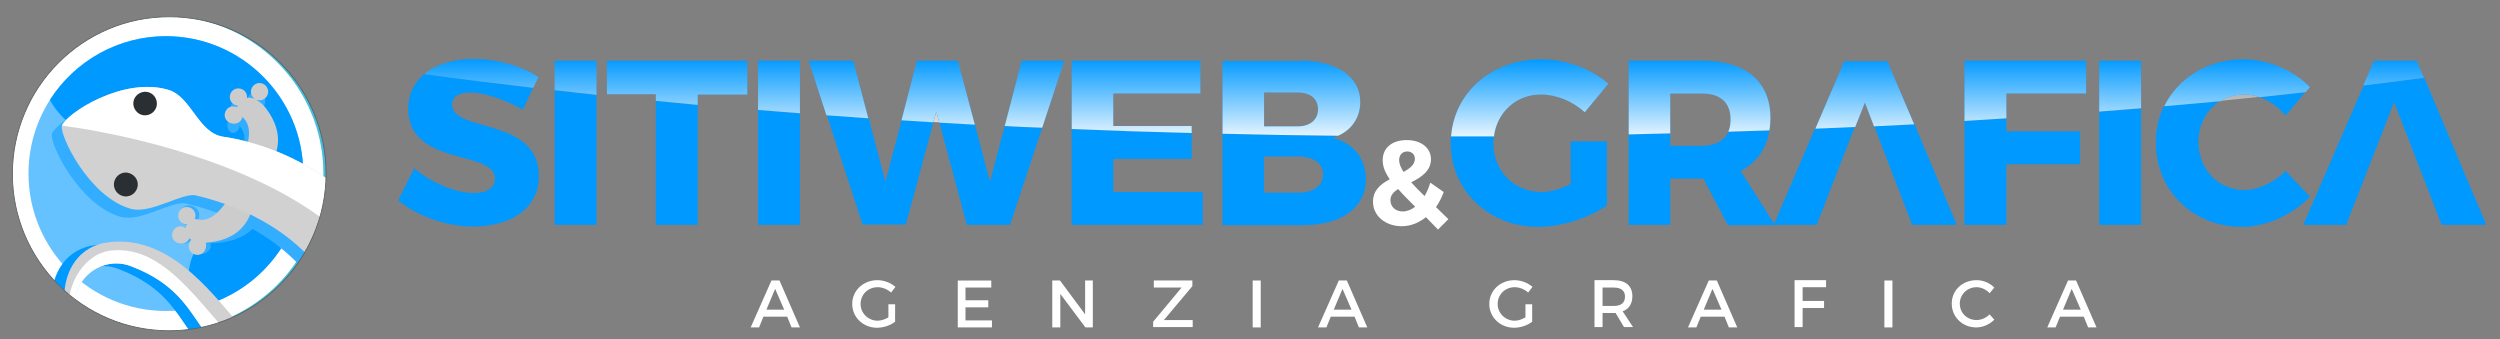 <?xml version="1.0" encoding="utf-8"?>
<!-- Generator: Adobe Illustrator 25.2.3, SVG Export Plug-In . SVG Version: 6.00 Build 0)  -->
<svg version="1.1" id="Livello_1" xmlns="http://www.w3.org/2000/svg" xmlns:xlink="http://www.w3.org/1999/xlink" x="0px" y="0px"
	 viewBox="0 0 746 101.3" style="enable-background:new 0 0 746 101.3;" xml:space="preserve">
<rect x="0" y="0" width="746" height="101.3" fill="#808080" stroke="none"/>
<style type="text/css">
	.st0{display:none;}
	.st1{clip-path:url(#SVGID_3_);fill:#FFFFFF;}
	.st2{fill:#2CD1D3;}
	.st3{clip-path:url(#SVGID_6_);fill:#66C2FF;}
	.st4{clip-path:url(#SVGID_8_);fill:#FFFFFF;}
	.st5{clip-path:url(#SVGID_10_);fill:#0099FF;}
	.st6{clip-path:url(#SVGID_12_);fill:#33ADFF;}
	.st7{clip-path:url(#SVGID_14_);fill:#33ADFF;}
	.st8{clip-path:url(#SVGID_16_);fill:#CCCCCC;}
	.st9{clip-path:url(#SVGID_18_);fill:#A30039;}
	.st10{clip-path:url(#SVGID_20_);fill:#CCCCCC;}
	.st11{clip-path:url(#SVGID_22_);fill:#33ADFF;}
	.st12{clip-path:url(#SVGID_24_);fill:#CCCCCC;}
	.st13{clip-path:url(#SVGID_26_);fill:#D1D1D1;}
	.st14{clip-path:url(#SVGID_28_);fill:#FFFFFF;}
	.st15{clip-path:url(#SVGID_30_);fill:#292F33;}
	.st16{clip-path:url(#SVGID_32_);fill:#292F33;}
	.st17{clip-path:url(#SVGID_34_);fill:#0099FF;}
	.st18{clip-path:url(#SVGID_36_);fill:#D1D1D1;}
	.st19{clip-path:url(#SVGID_38_);fill:#FFFFFF;}
	.st20{fill:none;stroke:#5B5A5B;stroke-width:0.25;stroke-miterlimit:10;}
	.st21{fill:#FFFFFF;}
	.st22{fill:none;}
	.st23{fill:#0099FF;}
	.st24{fill:url(#SVGID_39_);}
	.st25{fill:url(#SVGID_40_);}
	.st26{fill:url(#SVGID_41_);}
	.st27{fill:url(#SVGID_42_);}
	.st28{fill:url(#SVGID_43_);}
	.st29{fill:url(#SVGID_44_);}
	.st30{fill:url(#SVGID_45_);}
	.st31{fill:url(#SVGID_46_);}
	.st32{fill:url(#SVGID_47_);}
	.st33{fill:url(#SVGID_48_);}
	.st34{fill:url(#SVGID_49_);}
	.st35{fill:url(#SVGID_50_);}
	.st36{fill:url(#SVGID_51_);}
	.st37{fill:url(#SVGID_52_);}
	.st38{fill:url(#SVGID_53_);}
	.st39{fill:url(#SVGID_54_);}
	.st40{fill:url(#SVGID_55_);}
	.st41{fill:url(#SVGID_56_);}
</style>
<g id="jeko_1_">
	<g id="Livello_4" class="st0">
	</g>
	<g id="GUIDE" class="st0">
	</g>
	<g>
		<g>
			<g>
				<defs>
					<path id="SVGID_1_" d="M50.5,98.7c-25.9,0-46.8-21-46.8-46.8S24.6,5,50.5,5s46.8,21,46.8,46.8S76.2,98.7,50.5,98.7z"/>
				</defs>
				<clipPath id="SVGID_3_">
					<use xlink:href="#SVGID_1_"  style="overflow:visible;"/>
				</clipPath>
				<path class="st1" d="M49.5,10.8c22.6,0,41,18.4,41,41s-18.4,41-41,41s-41-18.4-41-41S26.8,10.8,49.5,10.8 M49.5,4.8
					c-25.9,0-47,21.1-47,47s21.1,47,47,47s47-21.1,47-47S75.4,4.8,49.5,4.8L49.5,4.8z"/>
			</g>
		</g>
		<g>
			<g>
				<path id="SVGID_4_" class="st2" d="M50.5,98.7c-25.9,0-46.8-21-46.8-46.8S24.6,5,50.5,5s46.8,21,46.8,46.8S76.2,98.7,50.5,98.7z
					"/>
			</g>
			<g>
				<defs>
					<path id="SVGID_5_" d="M50.5,98.7c-25.9,0-46.8-21-46.8-46.8S24.6,5,50.5,5s46.8,21,46.8,46.8S76.2,98.7,50.5,98.7z"/>
				</defs>
				<use xlink:href="#SVGID_5_"  style="overflow:visible;fill:#45BFDB;"/>
				<clipPath id="SVGID_6_">
					<use xlink:href="#SVGID_5_"  style="overflow:visible;"/>
				</clipPath>
				<path class="st3" d="M49.5,95.8c-24.3,0-44-19.7-44-44s19.7-44,44-44s44,19.7,44,44S73.7,95.8,49.5,95.8z"/>
			</g>
		</g>
		<g>
			<g>
				<defs>
					<path id="SVGID_7_" d="M50.5,98.7c-25.9,0-46.8-21-46.8-46.8S24.6,5,50.5,5s46.8,21,46.8,46.8S76.2,98.7,50.5,98.7z"/>
				</defs>
				<clipPath id="SVGID_8_">
					<use xlink:href="#SVGID_7_"  style="overflow:visible;"/>
				</clipPath>
				<path class="st4" d="M49.5,10.8c22.6,0,41,18.4,41,41s-18.4,41-41,41s-41-18.4-41-41S26.8,10.8,49.5,10.8 M49.5,4.8
					c-25.9,0-47,21.1-47,47s21.1,47,47,47s47-21.1,47-47S75.4,4.8,49.5,4.8L49.5,4.8z"/>
			</g>
		</g>
		<g>
			<g>
				<defs>
					<path id="SVGID_9_" d="M50.5,98.7c-25.9,0-46.8-21-46.8-46.8S24.6,5,50.5,5s46.8,21,46.8,46.8S76.2,98.7,50.5,98.7z"/>
				</defs>
				<clipPath id="SVGID_10_">
					<use xlink:href="#SVGID_9_"  style="overflow:visible;"/>
				</clipPath>
				<path class="st5" d="M90.5,51.8c0-22.6-18.4-41-41-41c-14,0-27,7.2-34.6,19c2.6,4.9,7,8.6,12.2,10.4c10.6,3.5,23.2-1.5,32.6,4.5
					c7.4,4.7,9.5,15.9,4.4,22.9c-1.5,2.1-3.5,3.8-5,5.9c-3.8,5.2-3.6,12.8-0.2,18.2C77.3,87.4,90.5,70.9,90.5,51.8z"/>
			</g>
		</g>
		<g>
			<g>
				<defs>
					<path id="SVGID_11_" d="M50.5,98.7c-25.9,0-46.8-21-46.8-46.8S24.6,5,50.5,5s46.8,21,46.8,46.8S76.2,98.7,50.5,98.7z"/>
				</defs>
				<clipPath id="SVGID_12_">
					<use xlink:href="#SVGID_11_"  style="overflow:visible;"/>
				</clipPath>
				<path class="st6" d="M15.5,39.9c1.3-3.6,18.1-14.7,31.7-10.7c6.9,2,8.9,12.9,16.4,14c39.3,5.8,73.4,47.6,57.4,82
					c-7,15.1-23,28.5-56,11.4c-6.5-3.5-13.1-8.5-26.8-7.4c-6.9,0.4-12.1,6.3-11.7,13.2c0,0.5,0.1,1,0.2,1.4c0.6,3.8-1.1,5.3-2.7,2.4
					c-3.5-7-2.9-15.7,4.6-20.5c14.8-9.7,32.8-0.9,46,4.9c21.8,9.7,36.1-8.9,26.2-33.5c-9.7-24.2-31-33-45.4-36.4
					c-4-0.9-13.5,5.7-19.4,4C23.5,61.2,14.6,42.5,15.5,39.9"/>
			</g>
		</g>
		<g>
			<g>
				<defs>
					<path id="SVGID_13_" d="M50.5,98.7c-25.9,0-46.8-21-46.8-46.8S24.6,5,50.5,5s46.8,21,46.8,46.8S76.2,98.7,50.5,98.7z"/>
				</defs>
				<clipPath id="SVGID_14_">
					<use xlink:href="#SVGID_13_"  style="overflow:visible;"/>
				</clipPath>
				<path class="st7" d="M78.5,63.1c1.3-4.8-4.7-7.3-7-4.3c-4.4,5.9-7.8,8.2-12,7.1L59,65.8c0.1-0.2,0.2-0.5,0.3-0.7
					c0.5-1.6-0.4-3.2-2-3.7s-3.2,0.4-3.7,2c-0.5,1.6,0.4,3.2,2,3.7c0.2,0,0.3,0.1,0.5,0.1h0.3c-0.2,0.3-0.3,0.7-0.4,1
					c-0.4-0.2-0.8-0.3-1.2-0.4c-1.3-0.4-2.7,0.4-3,1.8c-0.4,1.3,0.4,2.7,1.8,3c0.2,0.1,0.5,0.1,0.7,0.1c1.2,0.2,2.4-0.4,2.9-1.5
					l0.7,0.5c-0.4,0.3-0.7,0.8-0.8,1.4c0.1,1.6,1.6,2.8,3.2,2.7c1.2-0.1,2.2-0.9,2.6-2.1c0-0.4,0-0.7-0.2-1.1h0.2
					C72.8,72.4,77.1,67.8,78.5,63.1z"/>
			</g>
		</g>
		<g>
			<g>
				<defs>
					<path id="SVGID_15_" d="M50.5,98.7c-25.9,0-46.8-21-46.8-46.8S24.6,5,50.5,5s46.8,21,46.8,46.8S76.2,98.7,50.5,98.7z"/>
				</defs>
				<clipPath id="SVGID_16_">
					<use xlink:href="#SVGID_15_"  style="overflow:visible;"/>
				</clipPath>
				<path class="st8" d="M75.3,62.1c1.2-5-4.1-7.5-6.1-4.3c-3.9,6.2-7,8.6-10.6,7.6l-0.5-0.1c0.1-0.2,0.2-0.5,0.2-0.7
					c0.2-1.4-0.9-2.7-2.3-2.8c-1.4-0.2-2.7,0.9-2.8,2.3c-0.2,1.4,0.9,2.7,2.3,2.8l0,0h0.3c-0.2,0.3-0.3,0.7-0.4,1.1
					c-0.3-0.2-0.7-0.3-1-0.4c-1.4-0.3-2.7,0.6-3,2s0.6,2.7,2,3c0.2,0,0.3,0.1,0.5,0.1c1.1,0.1,2.2-0.5,2.6-1.6l0.6,0.5
					c-0.4,0.4-0.6,0.9-0.7,1.4c-0.3,1.4,0.6,2.7,2,3s2.7-0.6,3-2c0-0.2,0.1-0.3,0.1-0.5c0-0.4,0-0.7-0.1-1.1l0,0
					C70.2,71.9,74,67.1,75.3,62.1z"/>
			</g>
		</g>
		<g>
			<g>
				<defs>
					<path id="SVGID_17_" d="M50.5,98.7c-25.9,0-46.8-21-46.8-46.8S24.6,5,50.5,5s46.8,21,46.8,46.8S76.2,98.7,50.5,98.7z"/>
				</defs>
				<clipPath id="SVGID_18_">
					<use xlink:href="#SVGID_17_"  style="overflow:visible;"/>
				</clipPath>
				<path class="st9" d="M138.4,62.6c1.4-0.1,2.4-1.4,2.3-2.8c-0.1-1.2-1.1-2.2-2.3-2.3c-1,0-1.8,0.6-2.3,1.4
					c-0.2-0.1-0.5-0.2-0.8-0.3c0.2-0.4,0.3-0.8,0.3-1.2c-0.1-1.4-1.4-2.4-2.8-2.3c-1.2,0.1-2.2,1.1-2.3,2.3c0,0.8,0.4,1.6,1.1,2
					c-4.8,1.7-10.4-0.6-13.1,0.7s-11.7,13.8-6.3,20.6c2.3,2.9,11.7,10.6,11.6,4.2c0-6.8-2-13.6,0-14c4-0.6,7.8-2.4,10.7-5.2l0,0
					c0.1,1.4,1.4,2.4,2.8,2.3c1.2-0.1,2.2-1.1,2.3-2.3c0-1.4-1.1-2.6-2.6-2.6l0,0c-0.2,0-0.5,0-0.7,0c0.3-0.5,0.4-1,0.6-1.5
					C137.5,62.3,137.9,62.6,138.4,62.6z"/>
			</g>
		</g>
		<g>
			<g>
				<defs>
					<path id="SVGID_19_" d="M50.5,98.7c-25.9,0-46.8-21-46.8-46.8S24.6,5,50.5,5s46.8,21,46.8,46.8S76.2,98.7,50.5,98.7z"/>
				</defs>
				<clipPath id="SVGID_20_">
					<use xlink:href="#SVGID_19_"  style="overflow:visible;"/>
				</clipPath>
				<path class="st10" d="M138.4,59.9c1.4-0.1,2.4-1.4,2.3-2.8c-0.1-1.2-1.1-2.2-2.3-2.3c-1,0-1.8,0.6-2.3,1.4
					c-0.2-0.1-0.5-0.2-0.8-0.3c0.2-0.4,0.3-0.8,0.3-1.2c-0.1-1.4-1.4-2.4-2.8-2.3c-1.2,0.1-2.2,1.1-2.3,2.3c0,0.8,0.4,1.6,1.1,2
					c-4.8,1.7-10.4-0.6-13.1,0.7s-11.7,13.8-6.3,20.6c2.3,2.9,11.7,10.6,11.6,4.2c0-6.8-2-13.6,0-14c4-0.6,7.8-2.4,10.7-5.2l0,0
					c0.1,1.4,1.4,2.4,2.8,2.3c1.2-0.1,2.2-1.1,2.3-2.3c0-1.4-1.1-2.6-2.6-2.6l0,0c-0.2,0-0.5,0-0.7,0c0.3-0.5,0.4-1,0.6-1.5
					C137.5,59.6,137.9,59.9,138.4,59.9z"/>
			</g>
		</g>
		<g>
			<g>
				<defs>
					<path id="SVGID_21_" d="M50.5,98.7c-25.9,0-46.8-21-46.8-46.8S24.6,5,50.5,5s46.8,21,46.8,46.8S76.2,98.7,50.5,98.7z"/>
				</defs>
				<clipPath id="SVGID_22_">
					<use xlink:href="#SVGID_21_"  style="overflow:visible;"/>
				</clipPath>
				<path class="st11" d="M77.4,35.1c-0.6-1.1-1.4-2-2.4-2.6c0.2,0,0.3,0,0.5,0.1c1.4,0.5,3-0.1,3.5-1.5s-0.1-3-1.5-3.5
					s-3,0.1-3.5,1.5c-0.1,0.2-0.2,0.5-0.2,0.8c-0.1,0.9,0.2,1.8,0.9,2.4c-0.6-0.3-1.3-0.4-1.9-0.2l0,0c-0.1-1.1-1.2-1.9-2.3-1.8
					c-1.1,0.1-1.9,1.2-1.8,2.3c0.1,0.9,0.9,1.7,1.8,1.8l0,0c0,0.2-0.1,0.3-0.1,0.5c-0.2-0.1-0.3-0.2-0.5-0.2c-1.5,0.4-2.3,1.9-2,3.3
					c0.2,0.8,0.7,1.4,1.4,1.7c1.2,0,2.1-0.9,2.2-2.1c2.1,2.3,1.9,6.1-0.2,12.6c-1.2,3.6,3.3,6.1,6.1,2.1
					C80.9,47.1,80.9,40.3,77.4,35.1z"/>
			</g>
		</g>
		<g>
			<g>
				<defs>
					<path id="SVGID_23_" d="M50.5,98.7c-25.9,0-46.8-21-46.8-46.8S24.6,5,50.5,5s46.8,21,46.8,46.8S76.2,98.7,50.5,98.7z"/>
				</defs>
				<clipPath id="SVGID_24_">
					<use xlink:href="#SVGID_23_"  style="overflow:visible;"/>
				</clipPath>
				<path class="st12" d="M79.5,32.5c-0.8-1.1-1.8-2-3-2.7c0.2,0,0.4,0.1,0.6,0.1c1.4,0.2,2.7-0.8,2.9-2.2c0.2-1.4-0.8-2.7-2.2-2.9
					c-1.4-0.2-2.7,0.8-2.9,2.2c-0.1,1,0.3,2,1.2,2.5c-0.8-0.3-1.6-0.4-2.4-0.3l0,0c0.2-1.4-0.9-2.7-2.3-2.8
					c-1.4-0.2-2.7,0.9-2.8,2.3c-0.2,1.4,0.9,2.7,2.3,2.8l0,0l0,0c0,0.2-0.1,0.3-0.1,0.5c-0.2-0.1-0.4-0.2-0.7-0.2
					c-1.4-0.3-2.7,0.6-3,2s0.6,2.7,2,3c0.2,0,0.3,0.1,0.5,0.1c1.3,0.1,2.5-0.7,2.7-2c2.7,2.3,2.6,6.2,0.1,12.7
					c-1.3,3.6,4.5,6.3,7.7,2.3C83.1,45.8,84.9,39.8,79.5,32.5z"/>
			</g>
		</g>
		<g>
			<g>
				<defs>
					<path id="SVGID_25_" d="M50.5,98.7c-25.9,0-46.8-21-46.8-46.8S24.6,5,50.5,5s46.8,21,46.8,46.8S76.2,98.7,50.5,98.7z"/>
				</defs>
				<clipPath id="SVGID_26_">
					<use xlink:href="#SVGID_25_"  style="overflow:visible;"/>
				</clipPath>
				<path class="st13" d="M18.5,37.5c1.3-3.6,18.1-14.7,31.7-10.7c6.9,2,8.9,12.9,16.4,14c39.3,5.8,73.4,47.6,57.4,82
					c-7,15.1-23,28.5-56,11.4c-6.5-3.5-13.1-8.5-26.8-7.4c-6.9,0.4-12.1,6.3-11.7,13.2c0,0.5,0.1,1,0.2,1.4c0.6,3.8-1.1,5.3-2.7,2.4
					c-3.5-7-2.9-15.7,4.6-20.5c14.8-9.7,32.8-0.9,46,4.9c21.8,9.7,36.1-8.9,26.2-33.5c-9.7-24.2-31-33-45.4-36.4
					c-4-0.9-13.5,5.7-19.4,4C26.5,58.8,17.6,40.1,18.5,37.5"/>
			</g>
		</g>
		<g>
			<g>
				<defs>
					<path id="SVGID_27_" d="M50.5,98.7c-25.9,0-46.8-21-46.8-46.8S24.6,5,50.5,5s46.8,21,46.8,46.8S76.2,98.7,50.5,98.7z"/>
				</defs>
				<clipPath id="SVGID_28_">
					<use xlink:href="#SVGID_27_"  style="overflow:visible;"/>
				</clipPath>
				<path class="st14" d="M18.5,37.5c1.3-3.6,18.1-14.7,31.7-10.7c6.9,2,8.9,12.9,16.4,14c39.3,5.8,73.4,47.6,57.4,82
					c-7,15.1-23,28.5-56,11.4c-6.5-3.5-13.1-8.5-26.8-7.4c-6.9,0.4-12.1,6.3-11.7,13.2c0,0.5,0.1,1,0.2,1.4c0.4,1.3,0.2,2.6-0.6,3.7
					c-2.7-4.8-3-15.7,4.6-20.2c13.4-7.9,30,2.9,46,8.8c34.8,12.9,45.6-23.1,33.4-48.8C98.7,53.8,42.2,40.5,18.5,37.5"/>
			</g>
		</g>
		<g>
			<g>
				<defs>
					<path id="SVGID_29_" d="M50.5,98.7c-25.9,0-46.8-21-46.8-46.8S24.6,5,50.5,5s46.8,21,46.8,46.8S76.2,98.7,50.5,98.7z"/>
				</defs>
				<clipPath id="SVGID_30_">
					<use xlink:href="#SVGID_29_"  style="overflow:visible;"/>
				</clipPath>
				<path id="SVGCleanerId_1" class="st15" d="M46.8,31.3c-0.2,1.9-2,3.3-3.9,3.1s-3.3-2-3.1-3.9s2-3.3,3.9-3.1l0,0
					C45.6,27.6,47,29.3,46.8,31.3L46.8,31.3"/>
			</g>
		</g>
		<g>
			<g>
				<defs>
					<path id="SVGID_31_" d="M50.5,98.7c-25.9,0-46.8-21-46.8-46.8S24.6,5,50.5,5s46.8,21,46.8,46.8S76.2,98.7,50.5,98.7z"/>
				</defs>
				<clipPath id="SVGID_32_">
					<use xlink:href="#SVGID_31_"  style="overflow:visible;"/>
				</clipPath>
				<path id="SVGCleanerId_1-2" class="st16" d="M41.1,55.4c-0.2,1.9-1.9,3.4-3.9,3.2c-1.9-0.2-3.4-1.9-3.2-3.9
					c0.2-1.9,1.9-3.4,3.9-3.2l0,0C39.9,51.8,41.3,53.5,41.1,55.4"/>
			</g>
		</g>
		<g>
			<g>
				<defs>
					<path id="SVGID_33_" d="M50.5,98.7c-25.9,0-46.8-21-46.8-46.8S24.6,5,50.5,5s46.8,21,46.8,46.8S76.2,98.7,50.5,98.7z"/>
				</defs>
				<clipPath id="SVGID_34_">
					<use xlink:href="#SVGID_33_"  style="overflow:visible;"/>
				</clipPath>
				<path class="st17" d="M111.9,113.2c-13,10.5-33.2,15.4-55.3-14.4c-4.3-6-8-13.4-20.9-18.4c-6.3-2.7-13.6,0.3-16.3,6.7
					c-0.2,0.4-0.4,0.9-0.5,1.4c-1.1,3.6-3.4,4.3-3.5,1c-0.1-7.8,4.3-15.4,13.2-16.4c17.5-2.4,29.8,13.5,39.1,24.5
					C83,115.9,104,105.5,106,79"/>
			</g>
		</g>
		<g>
			<g>
				<defs>
					<path id="SVGID_35_" d="M50.5,98.7c-25.9,0-46.8-21-46.8-46.8S24.6,5,50.5,5s46.8,21,46.8,46.8S76.2,98.7,50.5,98.7z"/>
				</defs>
				<clipPath id="SVGID_36_">
					<use xlink:href="#SVGID_35_"  style="overflow:visible;"/>
				</clipPath>
				<path class="st18" d="M115.7,112.4c-13,10.5-33.2,15.4-55.3-14.4c-4.3-6-8-13.4-20.9-18.4c-6.3-2.7-13.6,0.3-16.3,6.7
					c-0.2,0.4-0.4,0.9-0.5,1.4c-1.1,3.6-3.4,4.3-3.5,1c-0.1-7.8,4.3-15.4,13.2-16.4C49.9,70.1,62.2,86,71.5,97
					c15.2,18.1,36.2,7.7,38.2-18.8"/>
			</g>
		</g>
		<g>
			<g>
				<defs>
					<path id="SVGID_37_" d="M50.5,98.7c-25.9,0-46.8-21-46.8-46.8S24.6,5,50.5,5s46.8,21,46.8,46.8S76.2,98.7,50.5,98.7z"/>
				</defs>
				<clipPath id="SVGID_38_">
					<use xlink:href="#SVGID_37_"  style="overflow:visible;"/>
				</clipPath>
				<path class="st19" d="M115.7,112.4c-13,10.5-33.2,15.4-55.3-14.4c-4.3-6-8-13.4-20.9-18.4c-6.3-2.7-13.6,0.3-16.3,6.7
					c-0.2,0.4-0.4,0.9-0.5,1.4c-0.2,1.3-1,2.4-2.1,3.1c-0.3-5.5,4.2-15.4,13.1-16.1c15.5-1.2,25.6,15.8,37.4,28.2
					c25.6,26.9,51.2-0.7,51.5-29.1"/>
			</g>
		</g>
		<g>
			<path id="SVGID_2_" class="st20" d="M50.5,98.7c-25.9,0-46.8-21-46.8-46.8S24.6,5,50.5,5s46.8,21,46.8,46.8S76.2,98.7,50.5,98.7z
				"/>
		</g>
	</g>
	<g id="AGENZIA_GRAFICA">
		<g>
			<path class="st21" d="M227.8,94.5l-1.3,3.2H224l6.2-14h2.4l6.1,14h-2.5l-1.3-3.2H227.8z M231.3,86.2l-2.6,6.2h5.3L231.3,86.2z"/>
			<path class="st21" d="M267.1,90.8V96c-1.4,1.1-3.5,1.8-5.4,1.8c-4.1,0-7.4-3.1-7.4-7.1s3.3-7.1,7.5-7.1c2,0,4,0.8,5.4,2l-1.3,1.7
				c-1.1-1-2.6-1.6-4-1.6c-2.9,0-5.1,2.2-5.1,5s2.3,5,5.1,5c1,0,2.2-0.4,3.2-1v-3.9H267.1z"/>
			<path class="st21" d="M288.1,85.8v3.8h6.8v2.1h-6.8v3.9h7.9v2.1h-10.2v-14h10v2.1H288.1z"/>
			<path class="st21" d="M323.9,97.7l-7.5-10v10H314v-14h2.3l7.5,10.1V83.7h2.3v14H323.9z"/>
			<path class="st21" d="M347.3,95.5h8.6v2.1h-11.8V96l8.5-10.2h-8.3v-2.1h11.5v1.7L347.3,95.5z"/>
			<path class="st21" d="M373.8,97.7v-14h2.4v14H373.8z"/>
			<path class="st21" d="M397.1,94.5l-1.3,3.2h-2.5l6.2-14h2.4l6.1,14h-2.5l-1.3-3.2H397.1z M400.6,86.2l-2.6,6.2h5.3L400.6,86.2z"
				/>
			<path class="st21" d="M457.2,90.8V96c-1.4,1.1-3.5,1.8-5.4,1.8c-4.1,0-7.4-3.1-7.4-7.1s3.3-7.1,7.5-7.1c2,0,4,0.8,5.4,2l-1.3,1.7
				c-1.1-1-2.6-1.6-4-1.6c-2.9,0-5.1,2.2-5.1,5s2.3,5,5.1,5c1,0,2.2-0.4,3.2-1v-3.9H457.2z"/>
			<path class="st21" d="M482.1,93.4c-0.2,0-0.4,0-0.6,0h-3.3v4.2h-2.4v-14h5.7c3.6,0,5.6,1.7,5.6,4.8c0,2.2-1,3.8-2.9,4.5l3.1,4.7
				h-2.7L482.1,93.4z M481.5,91.3c2.2,0,3.4-0.9,3.4-2.8c0-1.8-1.2-2.7-3.4-2.7h-3.3v5.5H481.5z"/>
			<path class="st21" d="M507.5,94.5l-1.3,3.2h-2.5l6.2-14h2.4l6.1,14h-2.5l-1.3-3.2H507.5z M511,86.2l-2.6,6.2h5.3L511,86.2z"/>
			<path class="st21" d="M537.9,85.8v4h6.4v2.1h-6.4v5.7h-2.4v-14h9.4v2.1h-7V85.8z"/>
			<path class="st21" d="M562.3,97.7v-14h2.4v14H562.3z"/>
			<path class="st21" d="M595.1,85.8l-1.4,1.7c-1-1.1-2.5-1.8-3.9-1.8c-2.8,0-5,2.2-5,4.9c0,2.8,2.2,4.9,5,4.9
				c1.4,0,2.8-0.6,3.9-1.7l1.4,1.6c-1.4,1.4-3.4,2.3-5.4,2.3c-4.1,0-7.3-3.1-7.3-7.1s3.2-7,7.4-7C591.8,83.6,593.7,84.4,595.1,85.8z
				"/>
			<path class="st21" d="M614.7,94.5l-1.3,3.2h-2.5l6.2-14h2.4l6.1,14h-2.5l-1.3-3.2H614.7z M618.2,86.2l-2.6,6.2h5.3L618.2,86.2z"
				/>
		</g>
	</g>
</g>
<g id="jeko" class="st0">
</g>
<g id="sopra">
	<path class="st22" d="M394.8,52c0-3.3-2.9-5.3-7.5-5.3h-10.1v10.8h10.1C391.9,57.5,394.8,55.5,394.8,52z"/>
	<path class="st22" d="M299.8,37.6c-3-0.1-6-0.3-8.9-0.5l4.5,17.1L299.8,37.6z"/>
	<path class="st22" d="M269,35.9c-3.3-0.2-6.6-0.4-9.8-0.6l5,19L269,35.9z"/>
	<path class="st22" d="M498.4,43.5h9.5c3.9,0,6.6-1.4,7.8-4.2c-5.7,0.2-11.5,0.3-17.3,0.5L498.4,43.5L498.4,43.5z"/>
	<path class="st22" d="M519.4,51l10,15.8l12.2-28.4c-4.5,0.2-9.1,0.4-13.7,0.5C527.1,44.5,524.1,48.6,519.4,51z"/>
	<path class="st22" d="M414.9,59.7c0,2.1,1.6,3.4,3.7,3.4c1.2,0,2.5-0.5,3.7-1.4c-2.1-2.1-3.8-3.8-5.1-5.3
		C415.8,57.3,414.9,58.3,414.9,59.7z"/>
	<path class="st22" d="M422.2,47.4c0-1.3-0.9-2.2-2.3-2.2c-1.5,0-2.4,1.1-2.4,2.6c0,0.9,0.4,2.1,1.3,3.5
		C420.7,50.3,422.2,49.1,422.2,47.4z"/>
	<path class="st23" d="M121.8,32.4c0,17.4,25.9,12.2,25.9,20.9c0,2.8-2.5,4.3-6.4,4.3c-5.1,0-12.7-3-17.7-7.4l-4.8,9.6
		c5.8,4.7,14.2,7.8,22.4,7.8c10.9,0,19.6-5.2,19.6-15c0-17.8-25.9-12.9-25.9-21.4c0-2.4,2.2-3.6,5.4-3.6c4,0,10.5,2.1,15.7,5.1
		l3.1-6.5c-11.1-1.3-22-2.7-32.5-4.1C123.6,24.6,121.8,28.1,121.8,32.4z"/>
	<path class="st23" d="M165.5,67.1H178V28.3c-4.2-0.4-8.4-0.9-12.5-1.4V67.1z"/>
	<path class="st23" d="M195.7,67.1h12.5V31.3c-4.2-0.4-8.4-0.8-12.5-1.2V67.1z"/>
	<path class="st23" d="M226.2,67.1h12.5V33.8c-4.2-0.3-8.4-0.6-12.5-1V67.1z"/>
	<path class="st23" d="M295.4,54.2l-4.5-17.1c-3.5-0.2-7.1-0.4-10.6-0.6l8.2,30.6h12.9l9.6-29c-3.8-0.2-7.5-0.3-11.2-0.5L295.4,54.2
		z"/>
	<path class="st23" d="M264.2,54.2l-5-19c-4.2-0.3-8.4-0.6-12.5-0.9L257.4,67h12.9l8.3-30.7c-3.2-0.2-6.4-0.4-9.5-0.6L264.2,54.2z"
		/>
	<path class="st23" d="M319.8,67.1h39.1v-9.8h-26.7v-9.9h23.4v-7.7c-12.1-0.3-24-0.7-35.8-1.2V67.1z"/>
	<path class="st23" d="M364.8,67.2h24c11.5,0,18.8-5.3,18.8-13.6c0-6.4-3.9-11.2-10.1-12.4c0.6-0.2,1.2-0.4,1.8-0.7
		c-11.6-0.1-23.1-0.3-34.5-0.6L364.8,67.2L364.8,67.2z M377.2,46.7h10.1c4.6,0,7.5,2,7.5,5.3c0,3.5-2.9,5.5-7.5,5.5h-10.1V46.7z"/>
	<path class="st21" d="M430.8,57.3l-4-2.8c-0.4,1.4-1,2.8-1.7,4c-1.6-1.5-2.9-2.9-4-4.1c3-1.5,5.9-3.4,5.9-6.9c0-3.4-3-5.7-7.2-5.7
		c-4.4,0-7.2,2.3-7.2,6c0,1.8,0.6,3.5,2.1,5.7c-2.7,1.4-5,3.3-5,6.7c0,4.2,3.7,7.3,8.6,7.3c2.6,0,5.1-1,7.2-2.7l3.6,3.7l3.1-3.1
		l-3.7-3.6C429.4,60.5,430.2,59,430.8,57.3z M419.9,45.2c1.4,0,2.3,0.9,2.3,2.2c0,1.7-1.5,2.9-3.4,3.9c-0.9-1.4-1.3-2.6-1.3-3.5
		C417.5,46.3,418.4,45.2,419.9,45.2z M418.6,63.1c-2.1,0-3.7-1.3-3.7-3.4c0-1.4,0.9-2.4,2.3-3.3c1.3,1.5,3,3.2,5.1,5.3
		C421.1,62.6,419.8,63.1,418.6,63.1z"/>
	<path class="st23" d="M432.9,42.6c0,14.3,11.3,25.1,26.2,25.1c6.9,0,15.1-2.7,20.4-6.4V42.2h-10.8v12.7c-3,1.5-6.2,2.4-8.7,2.4
		c-8.2,0-14.4-6.3-14.4-14.6c0-0.7,0.1-1.4,0.1-2.1c-4.2,0-8.5,0-12.8,0C432.9,41.3,432.9,42,432.9,42.6z"/>
	<path class="st23" d="M529.4,66.8l-10-15.8c4.7-2.4,7.7-6.5,8.6-12.1c-4.1,0.2-8.2,0.3-12.3,0.4c-1.2,2.8-3.9,4.2-7.8,4.2h-9.5
		v-3.7c-4.1,0.1-8.3,0.2-12.4,0.3v27h12.4V53.3h9.5h0.4l7.3,13.9h14.1l-0.1-0.1h-0.3L529.4,66.8z"/>
	<path class="st23" d="M586.2,67.1h12.5V49h22v-9.8h-22v-3.9c-4.1,0.3-8.3,0.5-12.5,0.8V67.1z"/>
	<path class="st23" d="M626.4,67.1h12.5V32.3c-4.1,0.4-8.3,0.7-12.5,1V67.1z"/>
	<path class="st23" d="M682,34.5l5.9-7c-4.5,0.5-9.1,1-13.7,1.5C677.1,30,679.9,31.9,682,34.5z"/>
	<path class="st23" d="M643.3,42.5c0,14.3,11,25.2,25.8,25.2c7.2,0,14.9-3.6,20.2-9L682,51c-3.4,3.5-8.2,5.7-12.3,5.7
		c-7.8,0-13.7-6.2-13.7-14.4c0-5.3,2.6-9.7,6.5-12.2c-5.5,0.5-11.1,1.1-16.8,1.5C644.2,34.9,643.3,38.6,643.3,42.5z"/>
	<path class="st23" d="M529.4,66.8l-0.1,0.3h0.3h12.5l11.4-29.3c-3.9,0.2-7.9,0.4-11.9,0.5L529.4,66.8z"/>
	<path class="st23" d="M570.6,67.1h13.3l-12.7-30.2c-4,0.2-8,0.4-12,0.6L570.6,67.1z"/>
	<path class="st23" d="M687.3,67.1h12.8l14.3-36.6l14.2,36.6h13.3l-18.5-43.9c-6,0.8-12,1.5-18.1,2.3L687.3,67.1z"/>
	
		<linearGradient id="SVGID_39_" gradientUnits="userSpaceOnUse" x1="279.4" y1="582.167" x2="279.4" y2="780.724" gradientTransform="matrix(1 0 0 1 0 -740)">
		<stop  offset="0.883" style="stop-color:#FFFFFF;stop-opacity:0"/>
		<stop  offset="1" style="stop-color:#FFFFFF;stop-opacity:0.9"/>
	</linearGradient>
	<path class="st24" d="M278.5,36.4c0.6,0,1.2,0.1,1.8,0.1l-0.9-3.3L278.5,36.4z"/>
	
		<linearGradient id="SVGID_40_" gradientUnits="userSpaceOnUse" x1="668.35" y1="582.167" x2="668.35" y2="780.724" gradientTransform="matrix(1 0 0 1 0 -740)">
		<stop  offset="0.883" style="stop-color:#FFFFFF;stop-opacity:0"/>
		<stop  offset="1" style="stop-color:#FFFFFF;stop-opacity:0.9"/>
	</linearGradient>
	<path class="st25" d="M662.5,30.1c3.9-0.4,7.8-0.8,11.7-1.2c-1.5-0.5-3-0.8-4.5-0.8C667,28.1,664.6,28.8,662.5,30.1z"/>
	<path class="st23" d="M141.3,17.6c-6.2,0-11.2,1.6-14.7,4.5c10.5,1.5,21.4,2.8,32.5,4.1l1.6-3.2C155.7,19.7,148.5,17.6,141.3,17.6z
		"/>
	
		<linearGradient id="SVGID_41_" gradientUnits="userSpaceOnUse" x1="143.65" y1="582.167" x2="143.65" y2="780.724" gradientTransform="matrix(1 0 0 1 0 -740)">
		<stop  offset="0.883" style="stop-color:#FFFFFF;stop-opacity:0"/>
		<stop  offset="1" style="stop-color:#FFFFFF;stop-opacity:0.9"/>
	</linearGradient>
	<path class="st26" d="M141.3,17.6c-6.2,0-11.2,1.6-14.7,4.5c10.5,1.5,21.4,2.8,32.5,4.1l1.6-3.2C155.7,19.7,148.5,17.6,141.3,17.6z
		"/>
	<path class="st23" d="M165.5,18.1v8.8c4.1,0.5,8.3,0.9,12.5,1.4V18.1H165.5z"/>
	
		<linearGradient id="SVGID_42_" gradientUnits="userSpaceOnUse" x1="171.75" y1="582.167" x2="171.75" y2="780.724" gradientTransform="matrix(1 0 0 1 0 -740)">
		<stop  offset="0.883" style="stop-color:#FFFFFF;stop-opacity:0"/>
		<stop  offset="1" style="stop-color:#FFFFFF;stop-opacity:0.9"/>
	</linearGradient>
	<path class="st27" d="M165.5,18.1v8.8c4.1,0.5,8.3,0.9,12.5,1.4V18.1H165.5z"/>
	<path class="st23" d="M223,28.2V18.1h-41.9v10h14.6v2c4.1,0.4,8.3,0.8,12.5,1.2v-3.1H223z"/>
	
		<linearGradient id="SVGID_43_" gradientUnits="userSpaceOnUse" x1="202.05" y1="582.167" x2="202.05" y2="780.724" gradientTransform="matrix(1 0 0 1 0 -740)">
		<stop  offset="0.883" style="stop-color:#FFFFFF;stop-opacity:0"/>
		<stop  offset="1" style="stop-color:#FFFFFF;stop-opacity:0.9"/>
	</linearGradient>
	<path class="st28" d="M223,28.2V18.1h-41.9v10h14.6v2c4.1,0.4,8.3,0.8,12.5,1.2v-3.1H223z"/>
	<path class="st23" d="M226.2,18.1v14.7c4.1,0.3,8.3,0.7,12.5,1V18.1H226.2z"/>
	
		<linearGradient id="SVGID_44_" gradientUnits="userSpaceOnUse" x1="232.45" y1="582.167" x2="232.45" y2="780.724" gradientTransform="matrix(1 0 0 1 0 -740)">
		<stop  offset="0.883" style="stop-color:#FFFFFF;stop-opacity:0"/>
		<stop  offset="1" style="stop-color:#FFFFFF;stop-opacity:0.9"/>
	</linearGradient>
	<path class="st29" d="M226.2,18.1v14.7c4.1,0.3,8.3,0.7,12.5,1V18.1H226.2z"/>
	<path class="st23" d="M304.9,18.1l-5.1,19.5c3.7,0.2,7.5,0.4,11.2,0.5l6.6-20C317.6,18.1,304.9,18.1,304.9,18.1z"/>
	
		<linearGradient id="SVGID_45_" gradientUnits="userSpaceOnUse" x1="308.7" y1="582.167" x2="308.7" y2="780.724" gradientTransform="matrix(1 0 0 1 0 -740)">
		<stop  offset="0.883" style="stop-color:#FFFFFF;stop-opacity:0"/>
		<stop  offset="1" style="stop-color:#FFFFFF;stop-opacity:0.9"/>
	</linearGradient>
	<path class="st30" d="M304.9,18.1l-5.1,19.5c3.7,0.2,7.5,0.4,11.2,0.5l6.6-20C317.6,18.1,304.9,18.1,304.9,18.1z"/>
	<path class="st23" d="M254.6,18.1h-13.3l5.3,16.3c4.2,0.3,8.3,0.6,12.5,0.9L254.6,18.1z"/>
	
		<linearGradient id="SVGID_46_" gradientUnits="userSpaceOnUse" x1="250.2" y1="582.167" x2="250.2" y2="780.724" gradientTransform="matrix(1 0 0 1 0 -740)">
		<stop  offset="0.883" style="stop-color:#FFFFFF;stop-opacity:0"/>
		<stop  offset="1" style="stop-color:#FFFFFF;stop-opacity:0.9"/>
	</linearGradient>
	<path class="st31" d="M254.6,18.1h-13.3l5.3,16.3c4.2,0.3,8.3,0.6,12.5,0.9L254.6,18.1z"/>
	<path class="st23" d="M285.8,18.1h-12.2L269,35.9c3.2,0.2,6.4,0.4,9.5,0.6l0.9-3.2l0.9,3.3c3.5,0.2,7,0.4,10.6,0.6L285.8,18.1z"/>
	
		<linearGradient id="SVGID_47_" gradientUnits="userSpaceOnUse" x1="279.95" y1="582.167" x2="279.95" y2="780.724" gradientTransform="matrix(1 0 0 1 0 -740)">
		<stop  offset="0.883" style="stop-color:#FFFFFF;stop-opacity:0"/>
		<stop  offset="1" style="stop-color:#FFFFFF;stop-opacity:0.9"/>
	</linearGradient>
	<path class="st32" d="M285.8,18.1h-12.2L269,35.9c3.2,0.2,6.4,0.4,9.5,0.6l0.9-3.2l0.9,3.3c3.5,0.2,7,0.4,10.6,0.6L285.8,18.1z"/>
	<path class="st23" d="M332.2,37.6v-9.7h26v-9.8h-38.4v20.4c11.8,0.5,23.7,0.9,35.8,1.2v-2.1C355.6,37.6,332.2,37.6,332.2,37.6z"/>
	
		<linearGradient id="SVGID_48_" gradientUnits="userSpaceOnUse" x1="339" y1="582.167" x2="339" y2="780.724" gradientTransform="matrix(1 0 0 1 0 -740)">
		<stop  offset="0.883" style="stop-color:#FFFFFF;stop-opacity:0"/>
		<stop  offset="1" style="stop-color:#FFFFFF;stop-opacity:0.9"/>
	</linearGradient>
	<path class="st33" d="M332.2,37.6v-9.7h26v-9.8h-38.4v20.4c11.8,0.5,23.7,0.9,35.8,1.2v-2.1C355.6,37.6,332.2,37.6,332.2,37.6z"/>
	<path class="st23" d="M405.9,30.4c0-7.5-7-12.3-18-12.3v0.1h-23.1v21.7c11.4,0.3,22.9,0.5,34.5,0.6C403.4,38.7,405.9,35,405.9,30.4
		z M387.3,37.7h-10.1V27.6h10.1c3.7,0,6,1.9,6,5S390.9,37.7,387.3,37.7z"/>
	
		<linearGradient id="SVGID_49_" gradientUnits="userSpaceOnUse" x1="385.35" y1="582.167" x2="385.35" y2="780.724" gradientTransform="matrix(1 0 0 1 0 -740)">
		<stop  offset="0.883" style="stop-color:#FFFFFF;stop-opacity:0"/>
		<stop  offset="1" style="stop-color:#FFFFFF;stop-opacity:0.9"/>
	</linearGradient>
	<path class="st34" d="M405.9,30.4c0-7.5-7-12.3-18-12.3v0.1h-23.1v21.7c11.4,0.3,22.9,0.5,34.5,0.6C403.4,38.7,405.9,35,405.9,30.4
		z M387.3,37.7h-10.1V27.6h10.1c3.7,0,6,1.9,6,5S390.9,37.7,387.3,37.7z"/>
	<path class="st23" d="M459.8,28.2c4.6,0,9.5,2,13.1,5.3l7-8.5c-5-4.5-12.7-7.3-20-7.3c-14.7,0-25.9,9.8-26.9,23c4.3,0,8.5,0,12.8,0
		C446.7,33.5,452.4,28.2,459.8,28.2z"/>
	
		<linearGradient id="SVGID_50_" gradientUnits="userSpaceOnUse" x1="456.45" y1="582.167" x2="456.45" y2="780.724" gradientTransform="matrix(1 0 0 1 0 -740)">
		<stop  offset="0.883" style="stop-color:#FFFFFF;stop-opacity:0"/>
		<stop  offset="1" style="stop-color:#FFFFFF;stop-opacity:0.9"/>
	</linearGradient>
	<path class="st35" d="M459.8,28.2c4.6,0,9.5,2,13.1,5.3l7-8.5c-5-4.5-12.7-7.3-20-7.3c-14.7,0-25.9,9.8-26.9,23c4.3,0,8.5,0,12.8,0
		C446.7,33.5,452.4,28.2,459.8,28.2z"/>
	<path class="st23" d="M498.4,27.9h9.5c5.3,0,8.5,2.6,8.5,7.7c0,1.4-0.2,2.7-0.7,3.7c4.1-0.1,8.2-0.3,12.3-0.4
		c0.2-1.2,0.3-2.4,0.3-3.7c0-10.9-7.4-17.1-20.4-17.1H486v22c4.1-0.1,8.3-0.2,12.4-0.3V27.9z"/>
	
		<linearGradient id="SVGID_51_" gradientUnits="userSpaceOnUse" x1="507.15" y1="582.167" x2="507.15" y2="780.724" gradientTransform="matrix(1 0 0 1 0 -740)">
		<stop  offset="0.883" style="stop-color:#FFFFFF;stop-opacity:0"/>
		<stop  offset="1" style="stop-color:#FFFFFF;stop-opacity:0.9"/>
	</linearGradient>
	<path class="st36" d="M498.4,27.9h9.5c5.3,0,8.5,2.6,8.5,7.7c0,1.4-0.2,2.7-0.7,3.7c4.1-0.1,8.2-0.3,12.3-0.4
		c0.2-1.2,0.3-2.4,0.3-3.7c0-10.9-7.4-17.1-20.4-17.1H486v22c4.1-0.1,8.3-0.2,12.4-0.3V27.9z"/>
	<path class="st23" d="M622.5,27.9v-9.8h-36.3v18c4.2-0.3,8.4-0.5,12.5-0.8v-7.4H622.5z"/>
	
		<linearGradient id="SVGID_52_" gradientUnits="userSpaceOnUse" x1="604.35" y1="582.167" x2="604.35" y2="780.724" gradientTransform="matrix(1 0 0 1 0 -740)">
		<stop  offset="0.883" style="stop-color:#FFFFFF;stop-opacity:0"/>
		<stop  offset="1" style="stop-color:#FFFFFF;stop-opacity:0.9"/>
	</linearGradient>
	<path class="st37" d="M622.5,27.9v-9.8h-36.3v18c4.2-0.3,8.4-0.5,12.5-0.8v-7.4H622.5z"/>
	<path class="st23" d="M626.4,18.1v15.2c4.2-0.3,8.4-0.7,12.5-1V18.1H626.4z"/>
	
		<linearGradient id="SVGID_53_" gradientUnits="userSpaceOnUse" x1="632.65" y1="582.167" x2="632.65" y2="780.724" gradientTransform="matrix(1 0 0 1 0 -740)">
		<stop  offset="0.883" style="stop-color:#FFFFFF;stop-opacity:0"/>
		<stop  offset="1" style="stop-color:#FFFFFF;stop-opacity:0.9"/>
	</linearGradient>
	<path class="st38" d="M626.4,18.1v15.2c4.2-0.3,8.4-0.7,12.5-1V18.1H626.4z"/>
	<path class="st23" d="M669.5,17.7c-10.7,0-19.6,5.6-23.7,14c5.6-0.5,11.2-1,16.8-1.5c2.1-1.3,4.5-2,7.2-2c1.5,0,3,0.3,4.5,0.8
		c4.6-0.5,9.2-1,13.7-1.5l1.3-1.5C684.3,20.9,676.7,17.7,669.5,17.7z"/>
	
		<linearGradient id="SVGID_54_" gradientUnits="userSpaceOnUse" x1="667.55" y1="582.167" x2="667.55" y2="780.724" gradientTransform="matrix(1 0 0 1 0 -740)">
		<stop  offset="0.883" style="stop-color:#FFFFFF;stop-opacity:0"/>
		<stop  offset="1" style="stop-color:#FFFFFF;stop-opacity:0.9"/>
	</linearGradient>
	<path class="st39" d="M669.5,17.7c-10.7,0-19.6,5.6-23.7,14c5.6-0.5,11.2-1,16.8-1.5c2.1-1.3,4.5-2,7.2-2c1.5,0,3,0.3,4.5,0.8
		c4.6-0.5,9.2-1,13.7-1.5l1.3-1.5C684.3,20.9,676.7,17.7,669.5,17.7z"/>
	<path class="st23" d="M550.4,18.1l-8.7,20.3c4-0.2,7.9-0.3,11.9-0.5l2.9-7.3l2.7,7.1c4-0.2,8-0.4,12-0.6l-8-18.8h-12.8V18.1z"/>
	
		<linearGradient id="SVGID_55_" gradientUnits="userSpaceOnUse" x1="556.45" y1="582.167" x2="556.45" y2="780.724" gradientTransform="matrix(1 0 0 1 0 -740)">
		<stop  offset="0.883" style="stop-color:#FFFFFF;stop-opacity:0"/>
		<stop  offset="1" style="stop-color:#FFFFFF;stop-opacity:0.9"/>
	</linearGradient>
	<path class="st40" d="M550.4,18.1l-8.7,20.3c4-0.2,7.9-0.3,11.9-0.5l2.9-7.3l2.7,7.1c4-0.2,8-0.4,12-0.6l-8-18.8h-12.8V18.1z"/>
	<path class="st23" d="M708.4,18.1l-3.2,7.4c6.1-0.7,12.2-1.5,18.1-2.3l-2.2-5.1H708.4z"/>
	
		<linearGradient id="SVGID_56_" gradientUnits="userSpaceOnUse" x1="714.25" y1="582.167" x2="714.25" y2="780.724" gradientTransform="matrix(1 0 0 1 0 -740)">
		<stop  offset="0.883" style="stop-color:#FFFFFF;stop-opacity:0"/>
		<stop  offset="1" style="stop-color:#FFFFFF;stop-opacity:0.9"/>
	</linearGradient>
	<path class="st41" d="M708.4,18.1l-3.2,7.4c6.1-0.7,12.2-1.5,18.1-2.3l-2.2-5.1H708.4z"/>
</g>
</svg>
